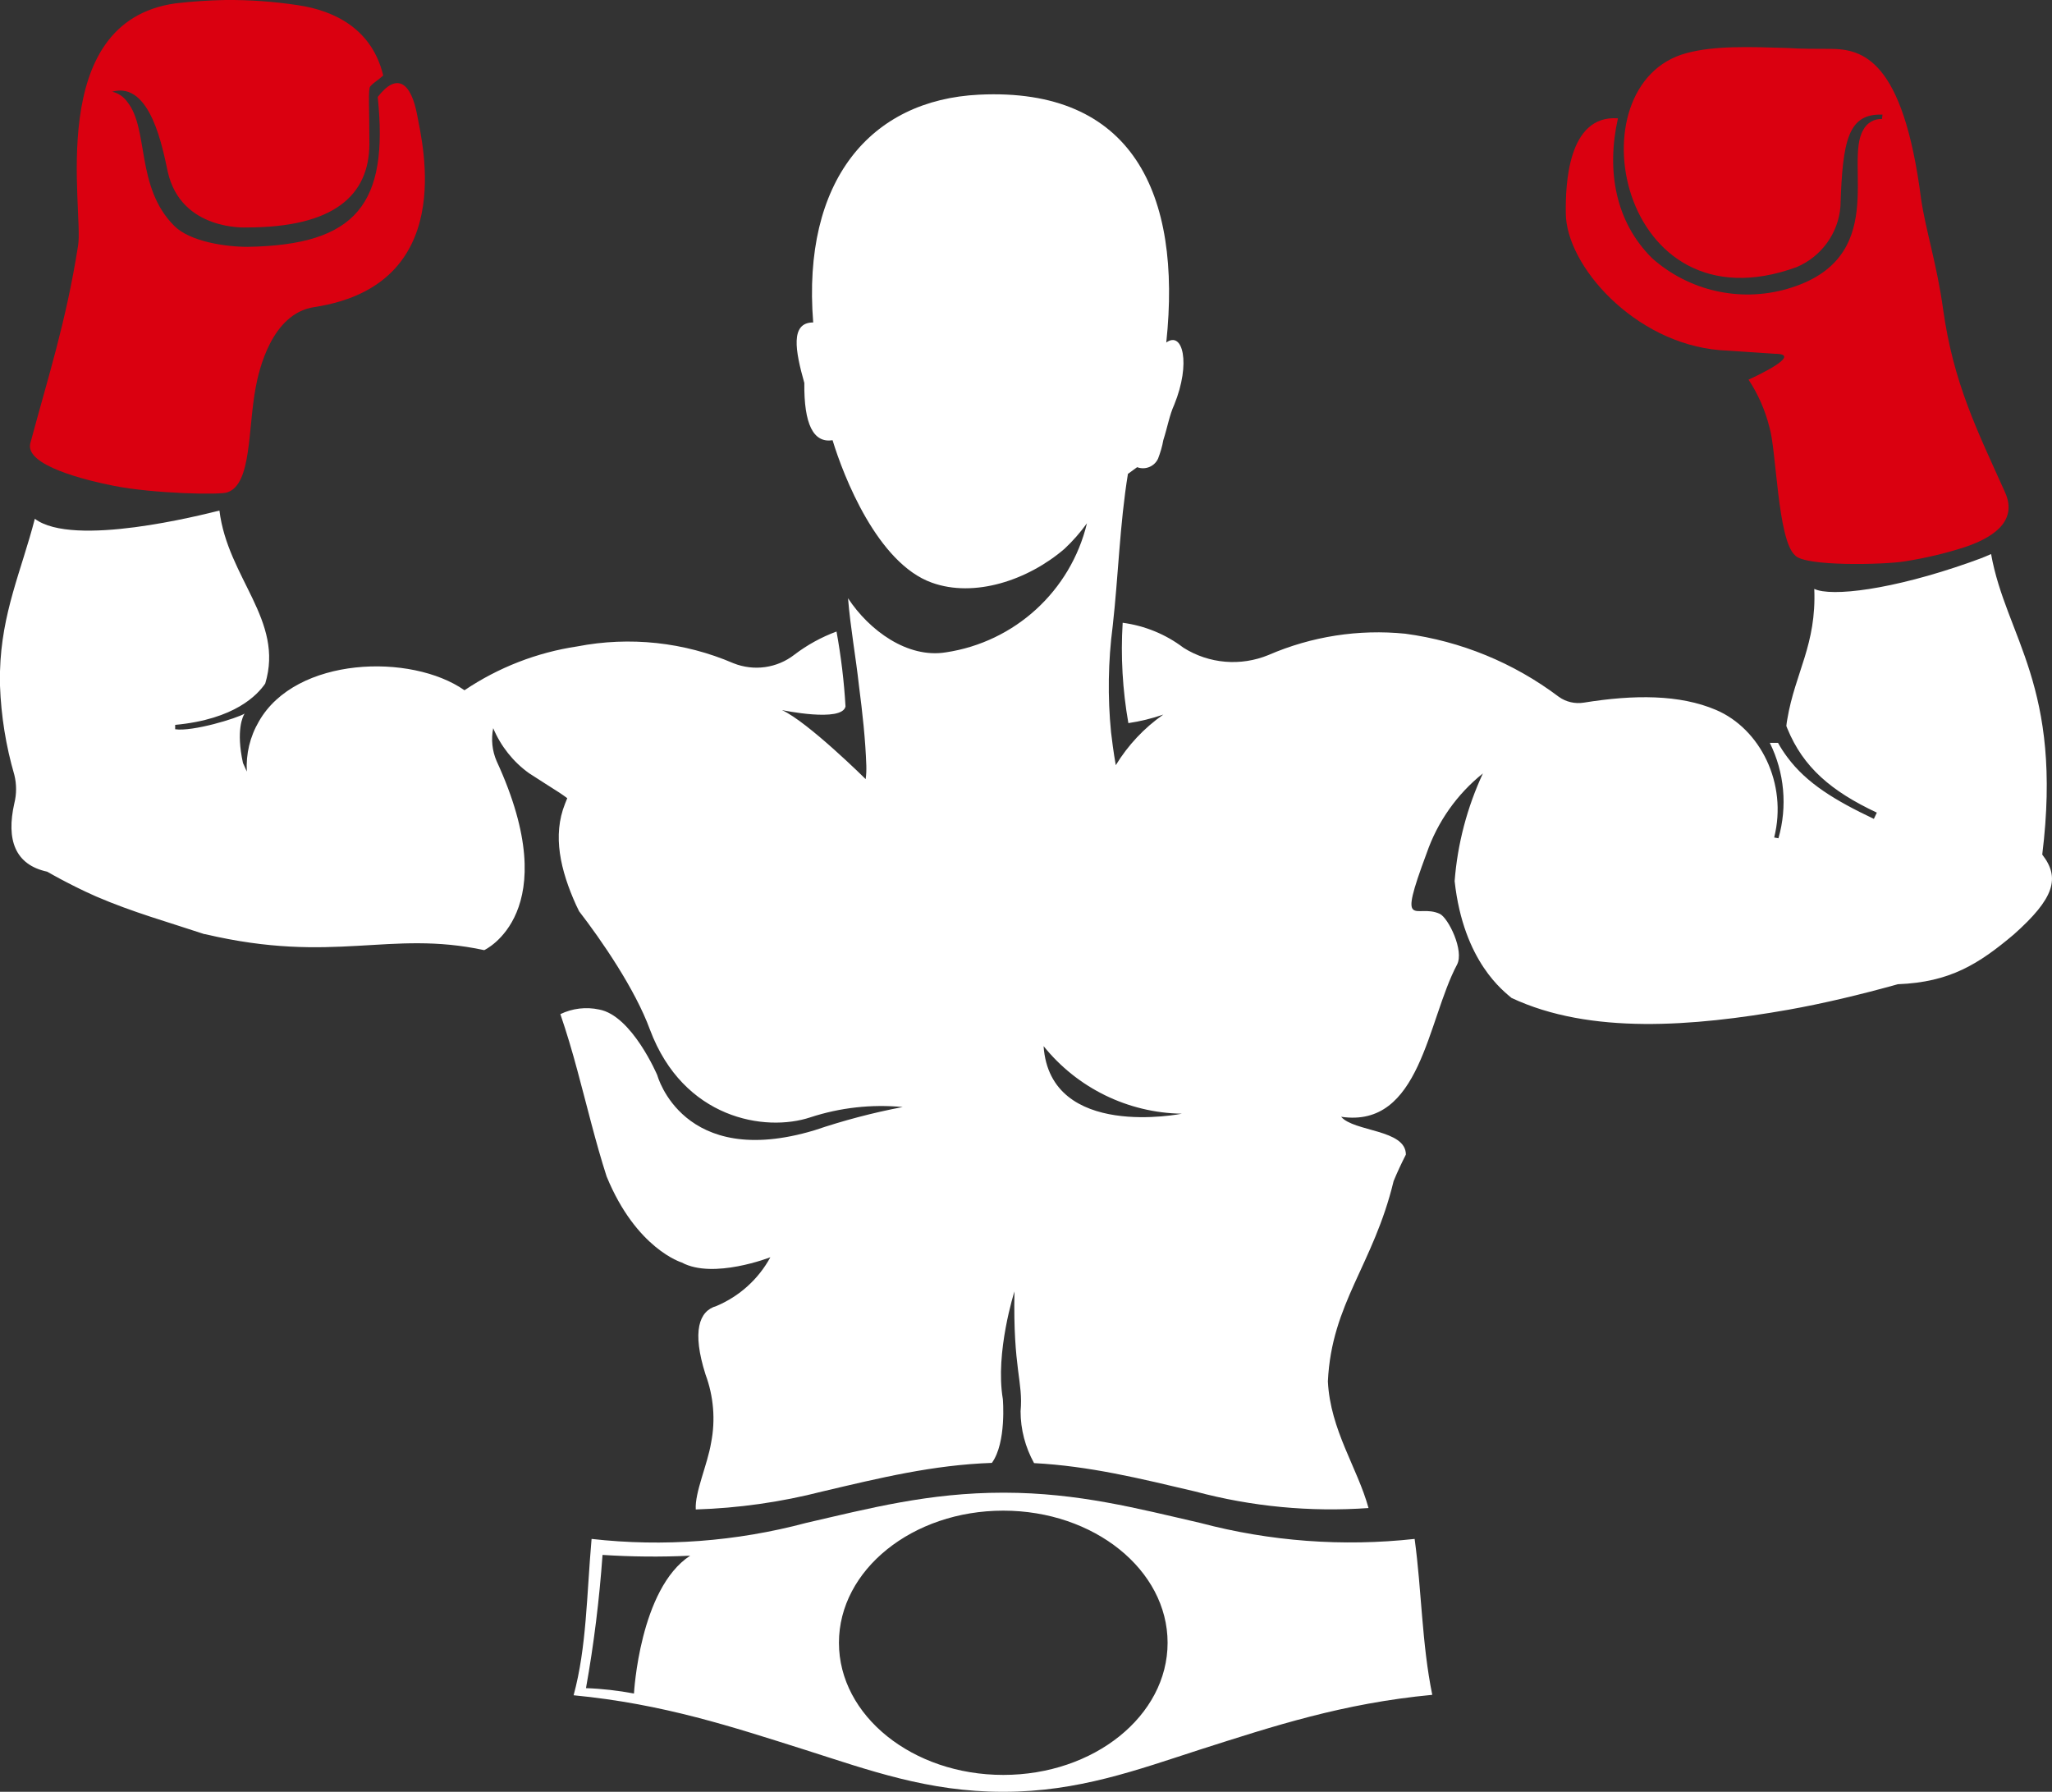 <?xml version="1.0" encoding="UTF-8"?>
<svg id="Layer_2" data-name="Layer 2" xmlns="http://www.w3.org/2000/svg" viewBox="0 0 187.31 163.54">
  <rect x="0" y="0" width="187.31" height="163.54" fill="#333333" stroke="none"/>
  <defs>
    <style>
      .cls-1 {
        fill: #fff;
      }

      .cls-1, .cls-2 {
        fill-rule: evenodd;
      }

      .cls-2 {
        fill: #da0010;
      }
    </style>
  </defs>
  <g id="XL">
    <g id="Layer_2-2" data-name="Layer 2">
      <g id="Creed_Landing_Page_Mockup" data-name="Creed Landing Page Mockup">
        <g id="Career_Mode_Icon" data-name="Career Mode Icon">
          <path class="cls-1" d="m129.13,140.46c-6.56.72-13.19.23-19.57-1.46-5.7-1.31-11.12-2.75-17.89-2.76h-.09c-6.82,0-12.26,1.44-18,2.76-6.38,1.7-13.02,2.2-19.58,1.46-.45,5.14-.45,9.9-1.64,14.27,8.21.79,14.48,2.88,21.19,5,5.75,1.83,11.18,3.82,18,3.81h.09c6.77,0,12.17-2,17.89-3.85,6.71-2.14,13-4.22,21.21-5-.96-4.69-.96-9.48-1.61-14.23Zm-71.26,14.11c-1.45-.27-2.91-.44-4.38-.49.72-4.02,1.22-8.08,1.51-12.16,2.66.17,5.33.2,8,.07-4.62,3.01-5.13,12.58-5.13,12.58Zm33.71,7.43c-8.28,0-15-5.4-15-12.06s6.72-12.06,15-12.06,15,5.4,15,12.06-6.71,12.06-15,12.06Z"/>
          <path class="cls-1" d="m186.42,78c1.9-15.42-3.31-19.83-4.67-27.43-.62.28-1.28.53-1.95.76-7.11,2.51-12.64,3.16-14.19,2.42.21,5.09-1.74,7.62-2.46,11.88-.04.21-.07.42-.09.63l.09.23c1.45,3.54,4,5.72,8.17,7.68l-.27.57c-3.52-1.67-6.13-3.24-7.9-5.63-.31-.42-.6-.85-.85-1.31h-.75c1.34,2.7,1.62,5.81.79,8.71l-.39-.07c1.24-4.94-1.28-9.92-5.3-11.64-3.32-1.42-7.48-1.41-12.07-.67-.81.13-1.64-.06-2.3-.54-4.1-3.09-8.92-5.07-14-5.75-4.26-.43-8.55.24-12.48,1.94-2.54,1.05-5.44.81-7.77-.66-1.62-1.23-3.53-2.01-5.55-2.28-.19,3.06-.01,6.14.52,9.16,1.08-.16,2.15-.42,3.19-.78-1.75,1.22-3.23,2.8-4.34,4.62-.21-1.2-.35-2.3-.43-3-.32-3.23-.27-6.48.15-9.7.52-4.63.64-9.28,1.39-13.89l.84-.61c.74.28,1.58-.06,1.91-.78.21-.55.38-1.11.48-1.69.39-1.22.56-2.28,1-3.24,1.53-3.77.78-6.76-.73-5.67,1.44-13.59-3.09-23.3-17.09-22.62-9.91.48-16.17,7.85-15.14,20.79-2.11,0-1.64,2.58-.81,5.52-.04,3.76.82,5.5,2.58,5.23,1,3.3,4.1,11.23,9.06,13,3.88,1.4,8.76-.21,12.11-3.09.76-.71,1.44-1.49,2.05-2.33-1.49,6.18-6.59,10.84-12.88,11.78-3.5.57-7-2-8.93-4.94.22,2.71.71,5.35,1,8,.32,2.46.59,4.91.67,7.28.01.41,0,.82-.06,1.23,0,0-5.26-5.21-7.64-6.3,0,0,5.48,1.15,5.8-.33-.13-2.29-.41-4.58-.82-6.84-1.38.51-2.67,1.22-3.84,2.11-1.59,1.24-3.71,1.53-5.58.78-4.49-1.93-9.45-2.46-14.25-1.53-3.68.55-7.2,1.92-10.29,4-4.86-3.4-15.4-3.09-18.77,2.85-.81,1.38-1.19,2.97-1.1,4.57l-.35-.78c-.66-3,0-4.3.15-4.51-.7.43-4.73,1.66-6.34,1.43v-.4c5.46-.51,7.51-2.74,8.22-3.77,1.75-5.77-3.42-9.62-4.18-15.79-1.62.4-13.34,3.4-16.85.75-1.24,4.78-3.04,8.57-3.18,13.92v1.32c.1,2.76.54,5.49,1.31,8.14.21.85.21,1.73,0,2.58-.76,3.35.07,5.62,3,6.25h0c.4.24.8.44,1.19.66.78.41,1.9,1,3.27,1.6,3.37,1.45,6.52,2.32,9.89,3.44h.06c11.78,2.77,16.8-.41,25.48,1.46,0,0,7.5-3.44,1.13-17.26-.41-.95-.51-1.99-.31-3,.69,1.64,1.82,3.07,3.27,4.11,1,.66,2,1.27,2.78,1.78h0c.27.18.51.35.71.5l-.2.5c-1.17,2.91-.42,6.09,1,9.24l.28.58c2,2.59,5.1,7.07,6.47,10.81,3.05,8.15,10.52,9.37,14.64,8,2.72-.89,5.59-1.21,8.43-.94-2.73.52-5.42,1.23-8.05,2.12-12.04,3.62-14.35-5.02-14.35-5.02h0s-2.31-5.45-5.31-6c-1.19-.26-2.44-.11-3.54.42.58,1.69,1.09,3.42,1.56,5.17.88,3.25,1.66,6.54,2.66,9.64,2.71,6.62,6.86,7.86,6.86,7.86,2.88,1.56,8.09-.48,8.09-.48-1.09,2-2.82,3.56-4.92,4.45-1.6.45-2.25,2.31-1,6.25.74,1.99.92,4.15.51,6.23-.33,2-1.5,4.54-1.4,6.09,3.9-.12,7.77-.67,11.55-1.64,5.31-1.25,10.09-2.42,15.48-2.61,1.35-1.86,1-5.83,1-5.83-.72-4.25,1.06-9.82,1.06-9.82-.14,7.14.81,8.2.56,10.94,0,1.66.43,3.28,1.23,4.73,5.09.27,9.66,1.4,14.71,2.59,5.15,1.38,10.5,1.89,15.82,1.51-1-3.66-3.49-7.11-3.71-11.56.34-7.15,4.16-10.64,6-18.28.35-.85.73-1.65,1.12-2.42,0-2.31-4.73-2.07-5.91-3.45,7.25,1.07,7.86-8.77,10.58-13.89.67-1.27-.79-4.25-1.57-4.63-2.15-1-3.94,1.8-1.2-5.55.99-2.86,2.77-5.38,5.13-7.27-1.44,3.1-2.32,6.43-2.58,9.83.81,7.4,4.53,10.08,5.19,10.66,7.19,3.38,16.63,2.6,25.27,1.08,3.19-.57,6.52-1.36,10-2.33,4.77-.18,7.4-1.86,10.58-4.54,3.7-3.29,4.26-5.16,2.6-7.29Zm-91.16,17.48c3.08,3.83,7.7,6.09,12.62,6.17,0,0-12.02,2.43-12.62-6.17Z"/>
          <path class="cls-2" d="m183,44.88c-2.52-5.6-4.7-9.92-5.64-16.72-.55-4-1.59-7.19-2-10-1.64-12.79-5.36-13.69-8.31-13.7-1.35,0-2.66,0-3.9-.08-3.54-.11-6.64-.22-9.21.47-10.48,2.8-6.22,25.46,10.06,19.53,2.26-.96,3.81-3.09,4-5.54.19-6.08.71-8.49,3.84-8.38l-.05.4c-.72-.03-1.38.36-1.71,1-1.78,3,2.49,11.79-6.95,14.51-4.32,1.24-8.96.18-12.32-2.8-3.36-3.33-4.19-8-3.12-12.77-4.62-.35-4.79,6.2-4.76,8.63,0,4.79,6.26,11.89,14.08,12.53l5,.33c2.54,0-1.28,1.85-2.4,2.36.88,1.33,1.52,2.8,1.91,4.35.64,2.12.74,10.24,2.32,11.67.85,1.06,8.18.87,10,.57,1.86-.29,3.7-.72,5.5-1.3,2.18-.73,5-2.18,3.66-5.06Z"/>
          <path class="cls-2" d="m10.43,44.35c3.54.7,9.76.85,10.34.58,2.21-.76,1.85-5.73,2.57-9.57.28-1.5,1.43-6.74,5.34-7.33,13.12-2,9.89-14.86,9.41-17.48-.55-3-1.84-4-3.61-1.7,1,9.71-1.88,13.52-11.88,13.68-2,0-5.26-.47-6.7-1.92-3.54-3.54-2.28-8.82-4.28-11.31-.33-.47-.82-.8-1.38-.93,3.53-1,4.63,5.3,5.07,7.29,1.21,5.45,7.2,5.1,7.2,5.1,8,0,11.17-2.94,11.21-7.59,0-3.36-.13-5.07.08-5.28.31-.37.65-.51,1.18-1-1-4.19-4.37-5.92-7.81-6.42C24.99.14,22.79-.02,20.58,0c-1.53.03-3.06.13-4.58.31C4.06,2,7.65,19.11,7.13,22.4c-1.1,7-2.76,12.08-4.36,18.05-.55,2.04,5.12,3.4,7.66,3.9Z"/>
        </g>
      </g>
    </g>
  </g>
</svg>